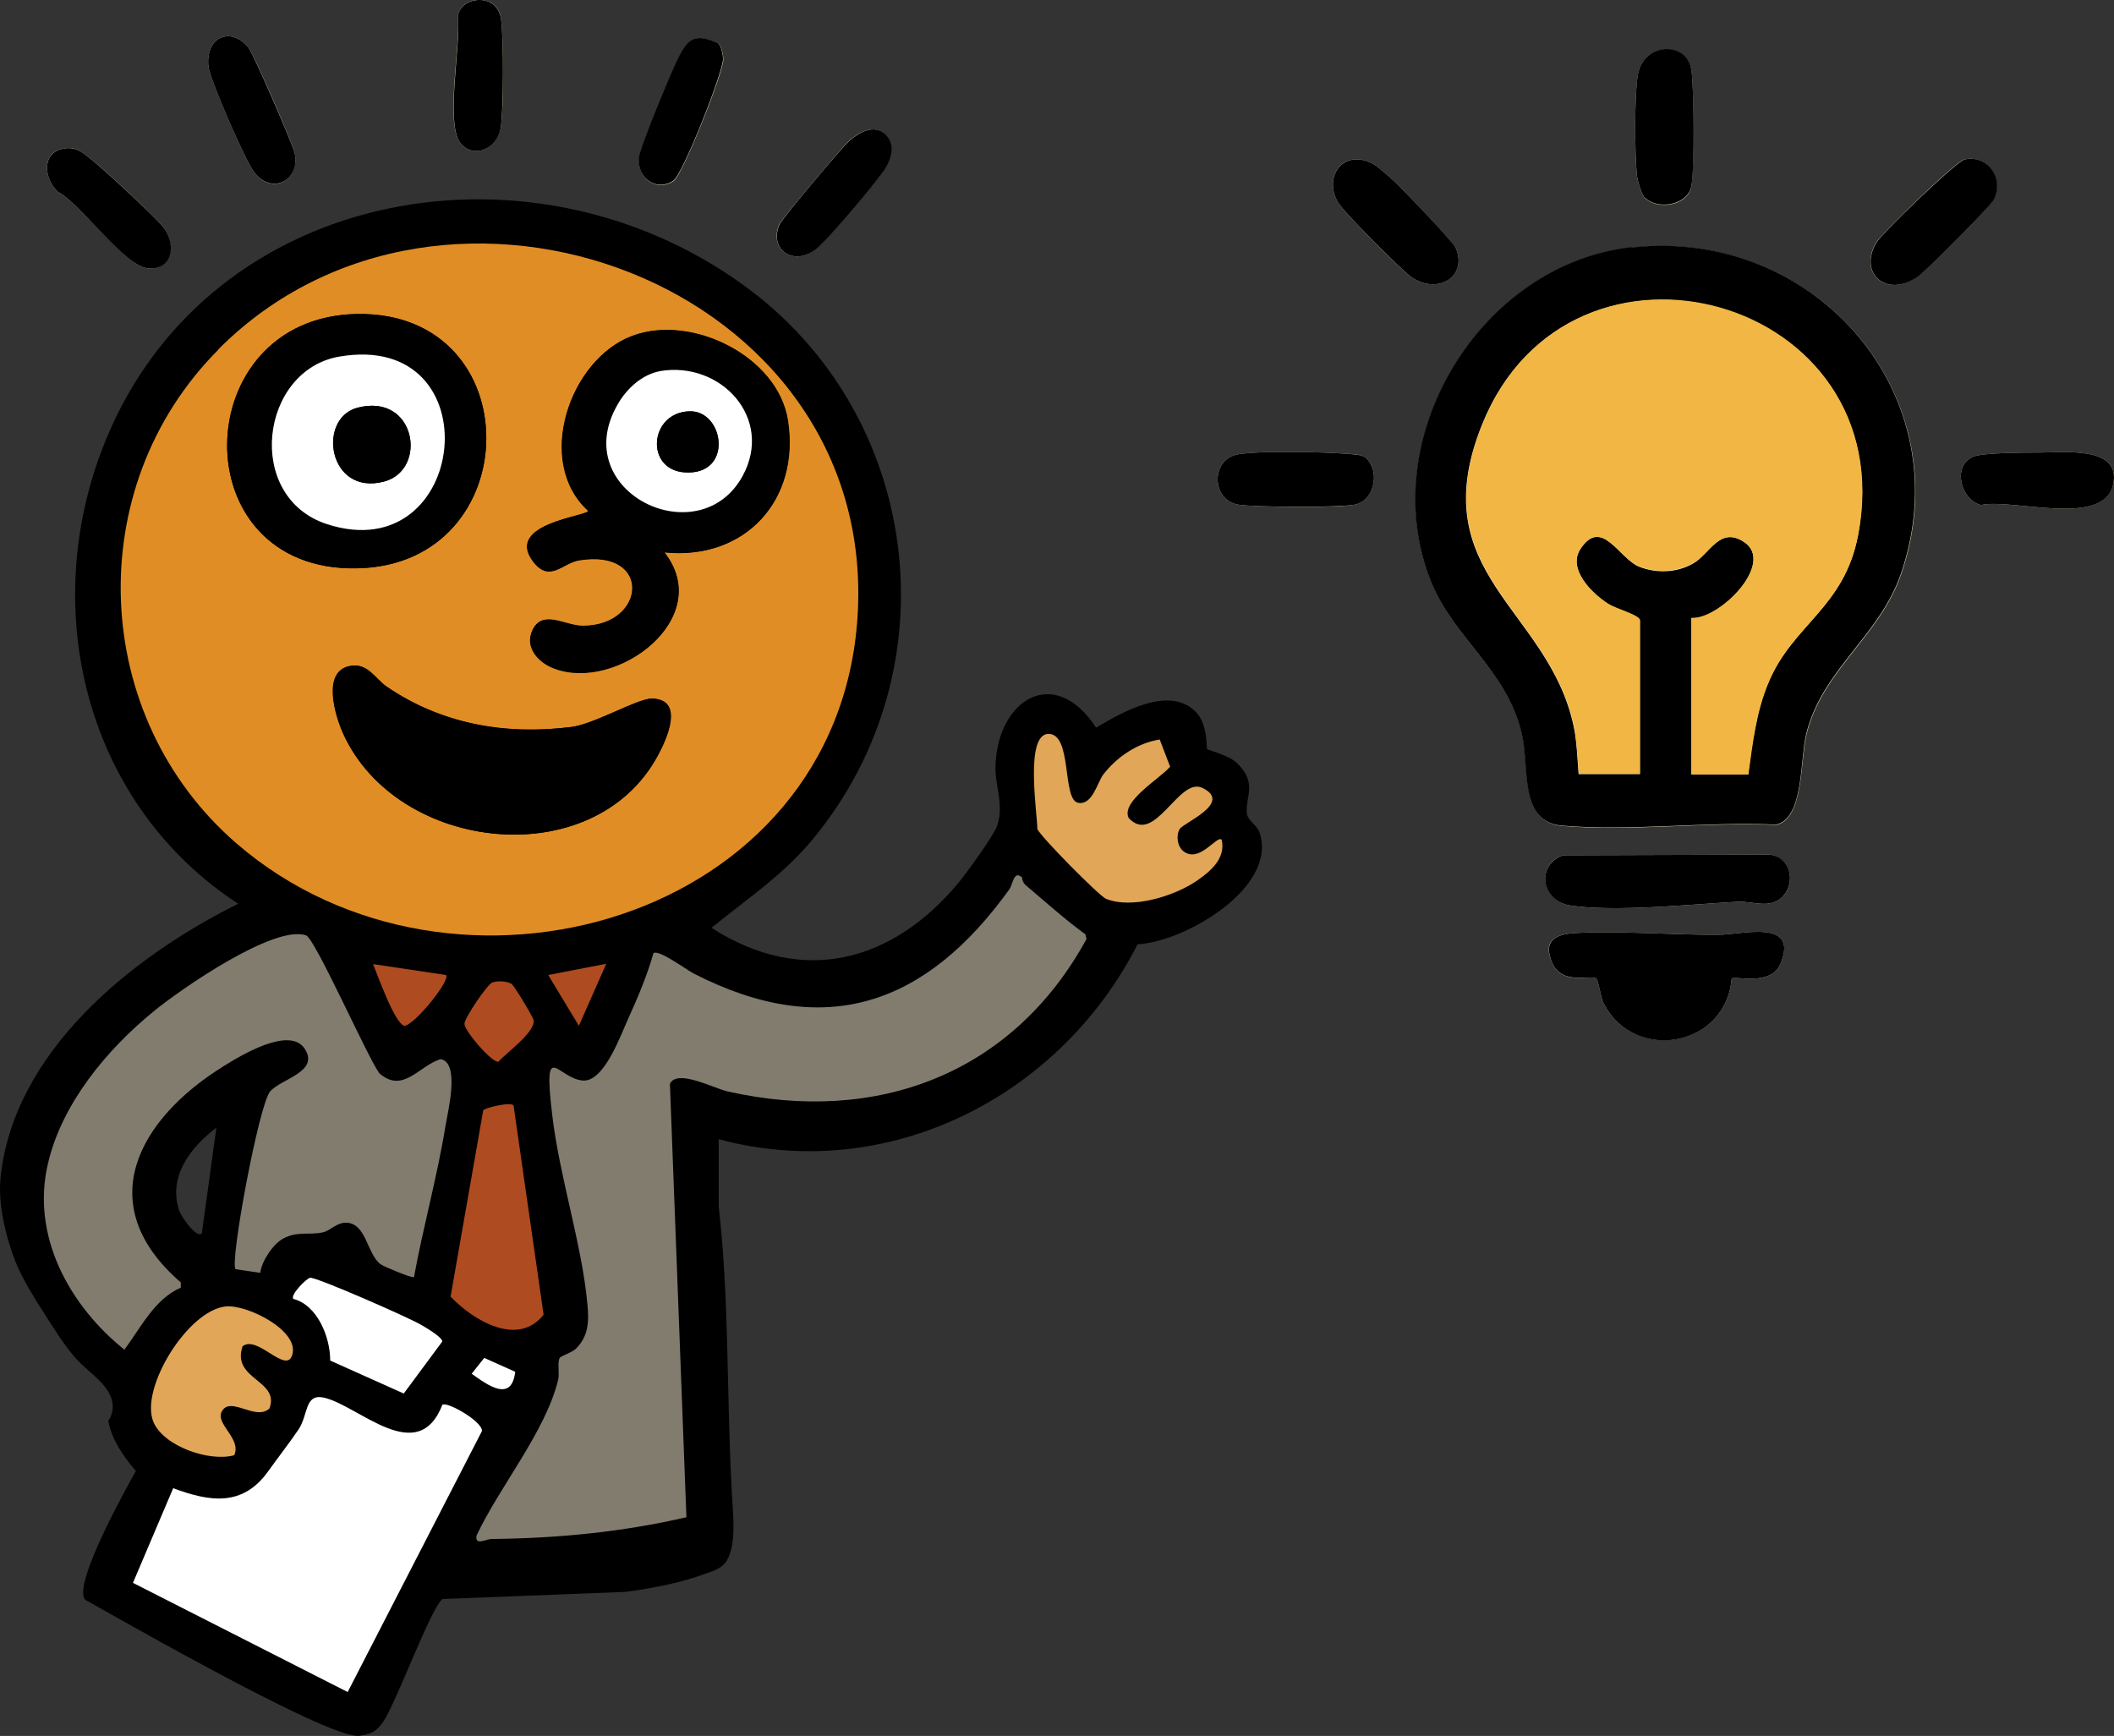 <svg xmlns="http://www.w3.org/2000/svg" id="Warstwa_2" data-name="Warstwa 2" viewBox="0 0 640.94 526.32"><rect x="0" y="0" width="640.94" height="526.32" fill="#333333" stroke="none"/><defs><style>      .cls-1 {        fill: #e18d25;      }      .cls-2 {        fill: #fff;      }      .cls-3 {        fill: #af4b20;      }      .cls-4 {        fill: #827c6f;      }      .cls-5 {        fill: #f5e6bf;      }      .cls-6 {        fill: #e1a657;      }      .cls-7 {        fill: #f1b643;      }    </style></defs><g id="Warstwa_1-2" data-name="Warstwa 1"><g><path d="M105.41,513.21l-65.1-33.1,12.2-28.7c11,4,21,5.7,28.7-5,2.8-3.9,6.8-9.1,9.3-12.8,2.9-4.5,1.8-10.9,7.5-9.7,10.6,2.1,28.7,21.6,36.2,2v.2c1.4-1.1,12.2,5,11.9,8l-40.7,79.1Z"></path><path d="M68.51,396.11c6.4-.6,22.5,7.3,20.2,14.7-1.8,6-10.8-6.5-15.2-2.5h.1c-3.3,9.9,11.3,10.1,8.2,18.7-4.2,4-11.9-4-14.5,1-2,3.8,6.1,8.2,3.8,13.2-7.6,2.1-21.5-2.7-24.5-10.1-4.2-10.1,10.4-33.8,21.9-35Z"></path><path d="M381.91,252.51c-.7-2.3-3.7-3.7-3.9-6-.4-5.2,3.2-8.8-2.7-14.9-2.6-2.7-9-4.1-9.3-4.5-.4-.5.4-7.7-3.8-11.6-8.1-7.6-22.1.5-29.9,5.1-12.6-19.3-29.9-8.6-30.5,11.7-.2,5.8,2.7,11.8.5,18.1-1,2.9-9.2,14.2-11.6,17.1-20.1,24.3-47.4,31.5-75,13.8,10.9-8.9,21.9-16.1,30.9-27.1,42.5-51.6,32.9-128.6-21.1-167.7C159.31,38.51,60.11,57.51,30.51,137.41c-18.5,49.9-3.5,107.1,41.7,136.6C39.49,290.29,4.09,319.04.16,357.06c-1.09,10.61,3.56,23.44,5.21,27.06,2.26,4.95,5.14,9.59,8.08,14.16,2.84,4.41,5.6,8.96,9,12.97,2.59,3.07,5.92,5.3,8.56,8.26.58.65,1.06,1.28,1.47,1.9h.13c0,.06-.01.11-.02.17,2.22,3.47,1.98,6.55.23,9.26,1.14,5.58,4.14,10.2,8.38,15.17,0,0-20.03,34.92-15.26,39.13-.89-.79,75.38,43.58,83.36,41.07,3.5-.5,4.9-1.4,6.9-4.2,3.9-5.7,14.7-35.2,18-37.2l55.31-2.16c2.31-.3,4.61-.63,6.9-1.03,5.62-.98,11.23-2.26,16.61-4.18,1.94-.69,4.3-1.35,5.92-2.67,1.19-.96,1.93-2.37,2.39-3.8,1.25-3.85,1.12-8.09.94-12.09-.13-2.98-.44-5.96-.52-8.95-1.44-27.45-.68-57.01-3.85-84.13v-20.4c51.4,13.8,103.5-12.9,127-59.1,14.2-.7,42.5-17.1,37-33.8ZM61.21,373.91c-.2.23-.45.31-.73.29-2-.17-5.73-5.78-6.17-7.19-.21-.65-.38-1.29-.52-1.93-.27-1.27-.39-2.52-.37-3.74,0-.61.05-1.21.12-1.81.07-.59.18-1.18.31-1.76.26-1.16.64-2.29,1.12-3.38.48-1.09,1.05-2.15,1.7-3.18.65-1.02,1.38-2.01,2.17-2.96.39-.47.8-.94,1.23-1.39,1.27-1.36,2.65-2.64,4.08-3.81.48-.39.96-.77,1.45-1.14l-4.4,32Z"></path><path d="M88.91,393.71c-.9-1.3,3.9-6.2,5.1-6.4,1.9-.4,30.4,12.2,33.9,14.4,1.5.9,6,3.5,6.2,4.9l-11.7,15.8-22.3-10v-.1c0-6.9-3.7-16.7-11.2-18.6Z"></path><path d="M146.51,336.61c.5-.7,8.5-2.7,9.2-1.4l9.1,63.4c-7.8,9.9-21.4,1.7-28.2-5.5l9.9-56.5Z"></path><path d="M140.81,310.41c-.1-1.8,7-12,8.4-12.5,1.7-.6,4.3-.5,5.9.4.8.4,6.7,10.1,6.7,11.1.3,3.7-8.2,9.6-10.7,12.5-2,.4-10.3-9.2-10.3-11.5Z"></path><path d="M156.21,415.91c-1.1,9.4-8.3,4.1-13.2.6l3.8-4.8,9.4,4.2h0Z"></path><path d="M318.01,222.61c8,0,4,20,9,20.9,4.2.8,5.8-6.2,7.6-8.6,4.2-5.4,10.3-9.5,17.1-10.6l3.1,8.1.1.1c-3.1,3.6-15.2,10.6-12.6,15.6,7.9,8.6,15.2-12.6,22.4-9.1,9.2,4.5-5.7,10.4-6.9,12.4s-.8,5.2,1,6.7c4.9,4,10.3-5,11.7-3.4,1.3,5.7-3.5,9.7-7.8,12.6-6.8,4.5-19.5,8.5-27.3,5.3-2.1-.9-20.1-19.1-20.8-21.2-.1-4.5-4.6-28.8,3.4-28.8Z"></path><path d="M306.31,269.41c.8-1.1,1.2-5.5,3.4-3.7l.2-.1c.1.1.2,1.7,1.2,2.6,5.9,5.1,11.9,10.3,18.2,15l.3,1.4c-22.5,41-63.7,56.4-108.8,46.2-4.3-1-15.3-6.9-17.5-2.3l5,131.4c-19.4,4.5-39.2,6.4-59.1,6.6-1.5,0-5.3,2.3-4.5-1.1,6.9-14.7,20.9-31.5,24.7-47.1.5-2.1-.2-5.4.5-6.7.3-.5,3.7-1.6,4.9-2.8,3.7-3.7,3.9-8.3,3.5-13.3-1.6-18.1-8.4-38.8-10.7-57.7-2.8-23.5,1.6-10.8,9.3-10.3,6.5.5,11.4-13.9,13.9-19.1,2.8-6.1,5.7-13,7.5-19.5,1.4-1.3,10,5,12.1,6.1,40,20.6,70.7,9.5,95.9-25.6Z"></path><polygon points="166.11 295.51 183.76 292.22 175.51 310.91 166.11 295.51"></polygon><path d="M71.81,255.71c-44.5-38.3-47.3-107.9-5.7-149.7v-.1c68.4-68.8,200.2-20.2,193.9,80.8-5.7,92.7-122.7,125.5-188.2,69Z"></path><path d="M122.61,311.01c-2.9-.6-8.1-15.3-9.5-18.7l22.1,3.3c1.6,1.4-9.5,15.2-12.6,15.4Z"></path><path d="M14.31,352.91c4.3-18.3,17.9-34.7,32.1-46.3,8-6.4,36.6-26.4,46.2-23,2.7.9,18.6,36.8,22.2,41.8,7.1,6.3,12-2.3,18.6-4.3,5.9,1.2,2.2,15.8,1.5,20-2.4,15.4-6.7,30.7-9.6,46.1h-.2c-.4.3-8.8-3.1-9.9-3.9-4.2-3.2-4.3-12.6-10.5-12.6-2.9,0-4.8,2.4-6.9,2.9-4.2,1-7.8-.6-12.3,2-3,1.7-6.4,6.8-6.8,10.3l-7.5-1.1c-1.7-2.1,7.3-50.1,10.5-53.9,3.3-3.8,15-6,10.5-12.9s-19.4,2-24.7,5.3c-25.9,16.1-40.1,42-12.9,65.5v1.6c-7.9,3.5-12.1,12.2-17.1,18.8-16.6-13.3-28.3-34.4-23.2-56.3Z"></path><path class="cls-5" d="M144.81.01c-2.9.1-5.5,1.9-6,4.9,1,7.8-4,32.7.8,38.5,4.1,5,11.2,1.5,12.2-4.6s.9-27.2.1-33.1c-.5-3.8-3.2-5.9-7.1-5.7h0Z"></path><path class="cls-5" d="M68.61,11.01c-4.8.5-6.2,6.2-5.2,10.2,1.1,4.6,10.8,27.1,13.5,30.8,5.6,7.7,14.3,2.3,12.4-5.7-.8-3.3-11.9-28.8-13.8-31.6-1.4-2.1-4.3-4-6.9-3.7h0Z"></path><path class="cls-5" d="M217.81,13.21c-7.9-3.7-9.7-.6-12.8,6-2,4.2-10.9,25.5-11.2,28.7-.6,6.1,5.1,10.4,10.4,7,2.8-1.9,15.1-32.9,15.1-36.9,0-1.3-.5-3.8-1.4-4.7h0l-.1-.1Z"></path><path class="cls-5" d="M498.81,60.11c4,3.7,13,2.2,14-3.6.9-5,.8-30,0-35.2-1.4-8.8-14.5-8.5-16.2,1.3-1.1,6-1,24.4-.3,30.7.2,1.7,1.4,5.8,2.5,6.9h0v-.1Z"></path><path class="cls-5" d="M268.51,40.81c-3.6-3.4-8.3-.6-11.2,2-2.1,1.9-20.4,23.7-21.1,25.3-3.3,8.1,5.3,13.2,12.1,6.6,3.7-3.6,17.8-19.9,20.2-23.9,1.8-3,2.8-7.3-.1-10h.1Z"></path><path class="cls-5" d="M19.01,45.11c-6.6,1.3-5.6,9.3-1.4,13.1,7,3.6,20.7,23.1,27.6,23.2s8.1-7.2,4.5-12.3c-2.1-2.9-18.7-18.3-22.2-20.9-2.9-2.2-4.6-4-8.5-3.1h0Z"></path><path class="cls-5" d="M424.11,56.31c-1.5-1.4-6.1-5.6-7.4-6.4-8.8-5.1-15.6,2.8-11.2,11.2,1.5,2.9,19.3,20.8,22.4,22.9,8,5.5,17.3-.1,13.4-9-.6-1.4-15-16.6-17.2-18.7h0Z"></path><path class="cls-5" d="M595.41,48.41c-2.5.6-25,22.4-26.7,25.3-5.2,9.1,3,16.7,12.5,10.3,2.5-1.7,22-21.2,23.1-23.3,3.5-6.7-1.8-14.1-9-12.3h.1Z"></path><path class="cls-5" d="M494.91,75.01c-46.1,4.9-78.2,58.2-61,101.3,6.9,17.4,23.1,26.9,27.6,46.4,2.4,10.3-1,26.5,12.1,27.7,20.5,1.8,44.1-1.3,65-.3,8.3-1.9,7.2-19.6,9.1-27.4,4.7-19.5,22.2-29.7,28.7-48.6,18.6-54-25.8-105-81.4-99l-.1-.1Z"></path><path class="cls-5" d="M618.31,137.21c-4,0-17.4,0-20.2,1.3-6.3,2.9-3.6,13.1,2.5,14.6,9.5-2.1,37.3,7,40.1-6.3,2.4-11.6-14.5-9.6-22.4-9.6h0Z"></path><path class="cls-5" d="M414.31,139.01c-1.4-1.3-3.9-1.3-5.7-1.4-7.4-.6-26.2-1-33.1.1-8.5,1.3-8.4,14,0,15.3,5.2.8,30.4,1,35.2,0,5.9-1.1,7.8-10.1,3.6-14h0Z"></path><path class="cls-5" d="M473.91,259.31c-8.3,2.9-6.5,13.8,2,15.2,13.6,2.1,36.4-.3,50.7-1.1,4.9-.3,10,2.4,13.9-1.6,4.1-4.2,2.3-12-4-12.7l-62.6.2h0Z"></path><path class="cls-5" d="M525.01,296.71c.9-1,11.9,2.5,14.8-4.5,5.8-13.8-11.8-8.8-18.7-8.8-14,.1-30.3-1.3-43.8-.5-6.1.4-9.6,2.5-6.7,9,3.1,7.1,11.4,3.4,13.4,4.8.6.4,1.3,5.6,2.1,7.3,9.3,18.4,37.3,13.4,38.9-7.3h0Z"></path><path class="cls-1" d="M66.11,106.01c68.4-68.9,200.2-20.3,193.9,80.8-5.8,92.7-122.7,125.5-188.2,69-44.5-38.4-47.3-107.9-5.7-149.7h0v-.1ZM108.21,95.21c-51.4.9-53.5,78.2,0,77.1,51.8-1,52.8-78,0-77.1ZM201.51,167.51c24.3,2.4,41.1-15.9,37.3-40-3.1-19.6-29.3-32.4-47.2-25.6-19,7.1-29.6,38.2-13.3,53,0,1.7-25.7,3.8-16.6,15.5,5,6.4,8.8.3,13.9-.5,22.3-3.6,20.3,20,1,19.9-5.4,0-12.2-5.1-15.2,1.3-2.5,5.2,1.9,9.9,6.6,11.6,18.9,7.2,49-15.2,33.4-35.1h0l.1-.1ZM106.21,201.91c-8.7,1.6-4.5,15.1-2.1,20.5,16.4,36.2,76,42.7,95.4,6.6,2.5-4.6,8.3-17-1.8-17.2-4.3,0-17.4,7.8-24.4,8.6-20.1,2.5-39.4-.9-56-12.2-3.6-2.5-5.7-7.2-11-6.3h-.1Z"></path><path class="cls-4" d="M309.71,265.71c.1,0,.2,1.8,1.2,2.6,6,5.1,11.9,10.4,18.2,15l.3,1.4c-22.4,41-63.7,56.4-108.8,46.2-4.4-1-15.3-6.9-17.5-2.3l5,131.4c-19.4,4.5-39.2,6.4-59.1,6.6-1.5,0-5.2,2.2-4.5-1.1,6.9-14.7,20.9-31.5,24.7-47.1.5-2.1-.3-5.4.5-6.7.3-.6,3.7-1.6,4.9-2.8,3.8-3.7,4-8.3,3.5-13.3-1.6-18.1-8.5-38.8-10.7-57.7-2.8-23.5,1.6-10.9,9.3-10.3,6.5.5,11.5-13.9,13.9-19.1,2.8-6.1,5.7-13.1,7.5-19.5,1.5-1.3,10,5,12.1,6.1,40.1,20.6,70.7,9.5,95.9-25.6.8-1.1,1.3-5.5,3.4-3.7h0l.2-.1Z"></path><path class="cls-4" d="M125.31,387.21c-.4.3-8.8-3.1-9.9-3.9-4.2-3.1-4.3-12.5-10.5-12.6-2.9,0-4.8,2.4-6.9,2.9-4.3,1-7.8-.5-12.3,2-3,1.7-6.4,6.8-6.8,10.3l-7.5-1.1c-1.8-2.1,7.1-50,10.5-53.9s15-5.9,10.5-12.9-19.3,1.9-24.7,5.3c-25.9,16.1-40.1,42-12.9,65.5v1.6c-7.9,3.4-12.1,12.1-17.1,18.8-16.7-13.4-28.3-34.5-23.2-56.3,4.2-18.3,17.9-34.7,32.1-46.3,7.9-6.5,36.5-26.4,46.2-23,2.7.9,18.6,36.9,22.2,41.8,7.2,6.3,12-2.3,18.6-4.3,5.9,1.1,2.2,15.8,1.5,20-2.5,15.5-6.8,30.8-9.6,46.1h-.2Z"></path><path class="cls-2" d="M134.21,425.91c1.4-1,12.2,5.1,11.9,8l-40.7,79.1-65.1-33.1,12.2-28.7c11,4.1,21,5.7,28.7-5,2.8-3.9,6.8-9.1,9.3-12.8,3-4.5,1.8-10.8,7.5-9.7,10.6,2.2,28.7,21.6,36.2,2h0v.2Z"></path><path class="cls-6" d="M354.81,232.41c-3,3.6-15.1,10.6-12.6,15.6,7.9,8.6,15.2-12.7,22.4-9.1,9.2,4.5-5.7,10.5-6.9,12.4s-.8,5.2,1,6.7c4.9,4,10.3-5,11.7-3.4,1.3,5.7-3.5,9.7-7.8,12.6-6.7,4.5-19.4,8.5-27.3,5.3-2.1-.9-20.1-19.1-20.8-21.2,0-4.6-3.9-28.8,3.4-28.8s4,20,9,20.9c4.3.8,5.8-6.2,7.6-8.6,4.2-5.4,10.3-9.5,17.1-10.6l3.1,8.1h0l.1.1Z"></path><path class="cls-3" d="M146.51,336.61c.5-.7,8.5-2.7,9.2-1.4l9.1,63.4c-7.8,9.9-21.4,1.7-28.2-5.5l9.9-56.5h0Z"></path><path class="cls-6" d="M73.51,408.31c-3.3,10,11.4,10.1,8.2,18.7-4.2,4-11.9-4-14.5,1-1.9,3.8,6.1,8.2,3.8,13.2-7.5,2.1-21.4-2.7-24.5-10.1-4.2-10.1,10.4-33.8,21.9-35,6.4-.7,22.5,7.3,20.2,14.7-1.9,6.1-10.8-6.5-15.2-2.5h.1Z"></path><path class="cls-2" d="M100.11,412.41c0-6.9-3.8-16.7-11.2-18.6-.9-1.3,4-6.2,5.1-6.4,1.8-.3,30.3,12.2,33.9,14.4,1.5.9,6,3.5,6.2,4.9l-11.7,15.8-22.3-10h0v-.1Z"></path><path class="cls-3" d="M149.21,297.91c1.7-.6,4.3-.5,5.9.4.7.4,6.6,10.1,6.7,11.1.3,3.7-8.1,9.6-10.7,12.5-2,.3-10.2-9.2-10.3-11.5,0-1.8,7-12,8.4-12.5h0Z"></path><path class="cls-3" d="M135.21,295.61c1.6,1.4-9.5,15.2-12.6,15.4-2.9-.6-8.1-15.3-9.5-18.7l22.1,3.3Z"></path><polygon class="cls-3" points="183.81 292.21 175.51 311.01 166.21 295.61 183.81 292.21"></polygon><path class="cls-2" d="M156.21,415.91c-1.1,9.4-8.3,4.1-13.2.6l3.8-4.8,9.4,4.2h0Z"></path><path d="M494.91,75.01c55.6-6,100,45,81.4,99-6.5,18.9-24,29.1-28.7,48.6-1.9,7.8-.7,25.5-9.1,27.4-20.9-1-44.4,2.1-65,.3-13.1-1.2-9.7-17.3-12.1-27.7-4.5-19.5-20.7-29-27.6-46.4-17.2-43.1,14.9-96.3,61-101.3l.1.1ZM512.81,234.81h17.2c1.2-9.4,2.4-19.1,6.2-28,7.4-17.6,23-22.5,27.1-44.6,13.7-72.2-87.2-100.2-114-33.4-18.2,45.3,20.2,55.6,27.8,91.4,1,4.6,1.1,9.8,1.5,14.5h18.6v-46.7c-.6-1.6-7.1-3.3-9.5-4.8-5.1-3.2-12.6-10.7-8.5-16.8,6.4-9.7,11.7,2.9,17.7,5.4,5.3,2.1,11.5,1.9,16.5-1s8-11.3,15.3-6.5c9.8,6.3-7.4,23.7-15.9,23.1v47.5h0v-.1Z"></path><path d="M525.01,296.71c-1.6,20.7-29.6,25.8-38.9,7.3-.8-1.7-1.5-6.8-2.1-7.3-2-1.4-10.3,2.2-13.4-4.8-2.8-6.5.7-8.6,6.7-9,13.5-.8,29.8.6,43.8.5,6.9,0,24.5-5,18.7,8.8-2.9,7-13.9,3.5-14.8,4.5h0Z"></path><path d="M473.91,259.31l62.6-.2c6.3.6,8.1,8.4,4,12.7-3.9,4-9,1.3-13.9,1.6-14.4.8-37.1,3.2-50.7,1.1-8.6-1.4-10.3-12.2-2-15.2h0Z"></path><path d="M498.81,60.11c-1.1-1-2.3-5.2-2.5-6.9-.7-6.3-.8-24.7.3-30.7,1.8-9.8,14.9-10.1,16.2-1.3.8,5.2,1,30.3,0,35.2-1.1,5.8-10.1,7.3-14,3.6h0v.1Z"></path><path d="M595.41,48.41c7.2-1.8,12.5,5.7,9,12.3-1.1,2-20.6,21.6-23.1,23.3-9.5,6.4-17.8-1.2-12.5-10.3,1.6-2.9,24.2-24.6,26.7-25.3h-.1Z"></path><path d="M424.11,56.31c2.2,2.1,16.6,17.2,17.2,18.7,3.9,8.9-5.4,14.5-13.4,9-3-2.1-20.9-20-22.4-22.9-4.4-8.3,2.4-16.3,11.2-11.2,1.3.8,6,5,7.4,6.4h0Z"></path><path d="M414.31,139.01c4.2,4,2.3,12.9-3.6,14-4.9.9-30.1.8-35.2,0-8.4-1.3-8.5-14,0-15.3,6.9-1.1,25.7-.7,33.1-.1,1.8.2,4.4.1,5.7,1.4h0Z"></path><path d="M618.31,137.21c7.9,0,24.8-2,22.4,9.6-2.7,13.3-30.6,4.2-40.1,6.3-6.1-1.5-8.8-11.7-2.5-14.6,2.8-1.3,16.1-1.3,20.2-1.3h0Z"></path><path d="M68.61,11.01c2.6-.3,5.5,1.6,6.9,3.7,1.8,2.8,12.9,28.2,13.8,31.6,2,8-6.8,13.3-12.4,5.7-2.7-3.7-12.4-26.1-13.5-30.8-1-4,.4-9.7,5.2-10.2h0Z"></path><path d="M19.01,45.11c3.9-.8,5.7.9,8.5,3.1,3.4,2.6,20.1,18,22.2,20.9,3.7,5.1,2.7,12.5-4.5,12.3s-20.6-19.6-27.6-23.2c-4.2-3.8-5.2-11.7,1.4-13.1h0Z"></path><path d="M217.81,13.21c.9.9,1.4,3.4,1.4,4.7,0,4-12.2,35-15.1,36.9-5.2,3.4-11-.9-10.4-7,.3-3.1,9.2-24.5,11.2-28.7,3.1-6.5,4.9-9.7,12.8-6h0l.1.1Z"></path><path d="M268.51,40.81c2.9,2.7,1.9,7,.1,10-2.5,4.1-16.5,20.4-20.2,23.9-6.9,6.6-15.5,1.5-12.1-6.6.6-1.6,18.9-23.4,21.1-25.3,2.9-2.6,7.6-5.4,11.2-2h-.1Z"></path><path d="M144.81.01c3.8-.2,6.5,1.9,7.1,5.7.8,5.9.8,27.3-.1,33.1-.9,6.1-8.1,9.6-12.2,4.6-4.7-5.8.3-30.7-.8-38.5.5-3,3.1-4.7,6-4.9h0Z"></path><path d="M201.51,167.51c15.5,19.9-14.6,42.2-33.4,35.1-4.7-1.8-9.1-6.4-6.6-11.6,3-6.4,9.8-1.3,15.2-1.3,19.2,0,21.2-23.5-1-19.9-5.1.8-8.9,6.9-13.9.5-9.1-11.7,16.6-13.8,16.6-15.5-16.3-14.8-5.7-45.9,13.3-53,17.9-6.7,44.1,6.1,47.2,25.6,3.8,24.2-13,42.5-37.3,40h0l-.1.1ZM200.11,112.51c-5.6.9-10.2,5.4-13,10.2-15.1,26.5,24.9,45.7,38,21.5,9.4-17.4-6.6-34.8-25.1-31.7h.1Z"></path><path d="M106.21,201.91c5.2-1,7.3,3.8,11,6.3,16.7,11.4,35.9,14.8,56,12.2,7-.9,20.1-8.7,24.4-8.6,10.1.2,4.3,12.6,1.8,17.2-19.3,36.1-79,29.6-95.4-6.6-2.4-5.3-6.6-18.9,2.1-20.5h.1Z"></path><path d="M108.21,95.21c52.8-.9,51.8,76.2,0,77.1-53.5,1-51.4-76.3,0-77.1ZM102.91,108.11c-24.1,4.1-28.9,42.6-3.8,50.8,43.1,14,50.6-58.8,3.8-50.8Z"></path><path class="cls-7" d="M512.81,234.81v-47.5c8.5.6,25.7-16.7,15.9-23.1-7.4-4.7-10.4,3.8-15.3,6.5s-11.2,3.1-16.5,1c-6.1-2.4-11.3-15-17.7-5.4-4.1,6.1,3.4,13.6,8.5,16.8,2.4,1.5,9,3.2,9.5,4.8v46.7h-18.5c-.4-4.7-.6-9.9-1.5-14.5-7.6-35.8-46-46.1-27.8-91.4,26.8-66.8,127.6-38.9,114,33.4-4.2,22.1-19.7,27.1-27.1,44.6-3.8,8.9-4.9,18.6-6.2,28.1h-17.3Z"></path><path class="cls-2" d="M200.11,112.51c18.5-3.1,34.5,14.3,25.1,31.7-13.1,24.2-53.2,5-38-21.5,2.7-4.8,7.4-9.2,13-10.2h-.1ZM208.81,124.71c-12,.6-13.2,17.7-1.3,18.5,15.1,1.1,12.1-19.1,1.3-18.5Z"></path><path class="cls-2" d="M102.91,108.11c46.8-8,39.3,64.8-3.8,50.8-25.1-8.2-20.3-46.7,3.8-50.8ZM108.41,123.61c-12.3,3.2-8.9,26.8,8,22.4,13.4-3.5,9.7-27-8-22.4Z"></path><path d="M208.81,124.71c10.8-.6,13.8,19.6-1.3,18.5-11.9-.9-10.7-17.9,1.3-18.5Z"></path><path d="M108.41,123.61c17.8-4.6,21.4,18.9,8,22.4-17,4.4-20.4-19.2-8-22.4Z"></path></g></g></svg>